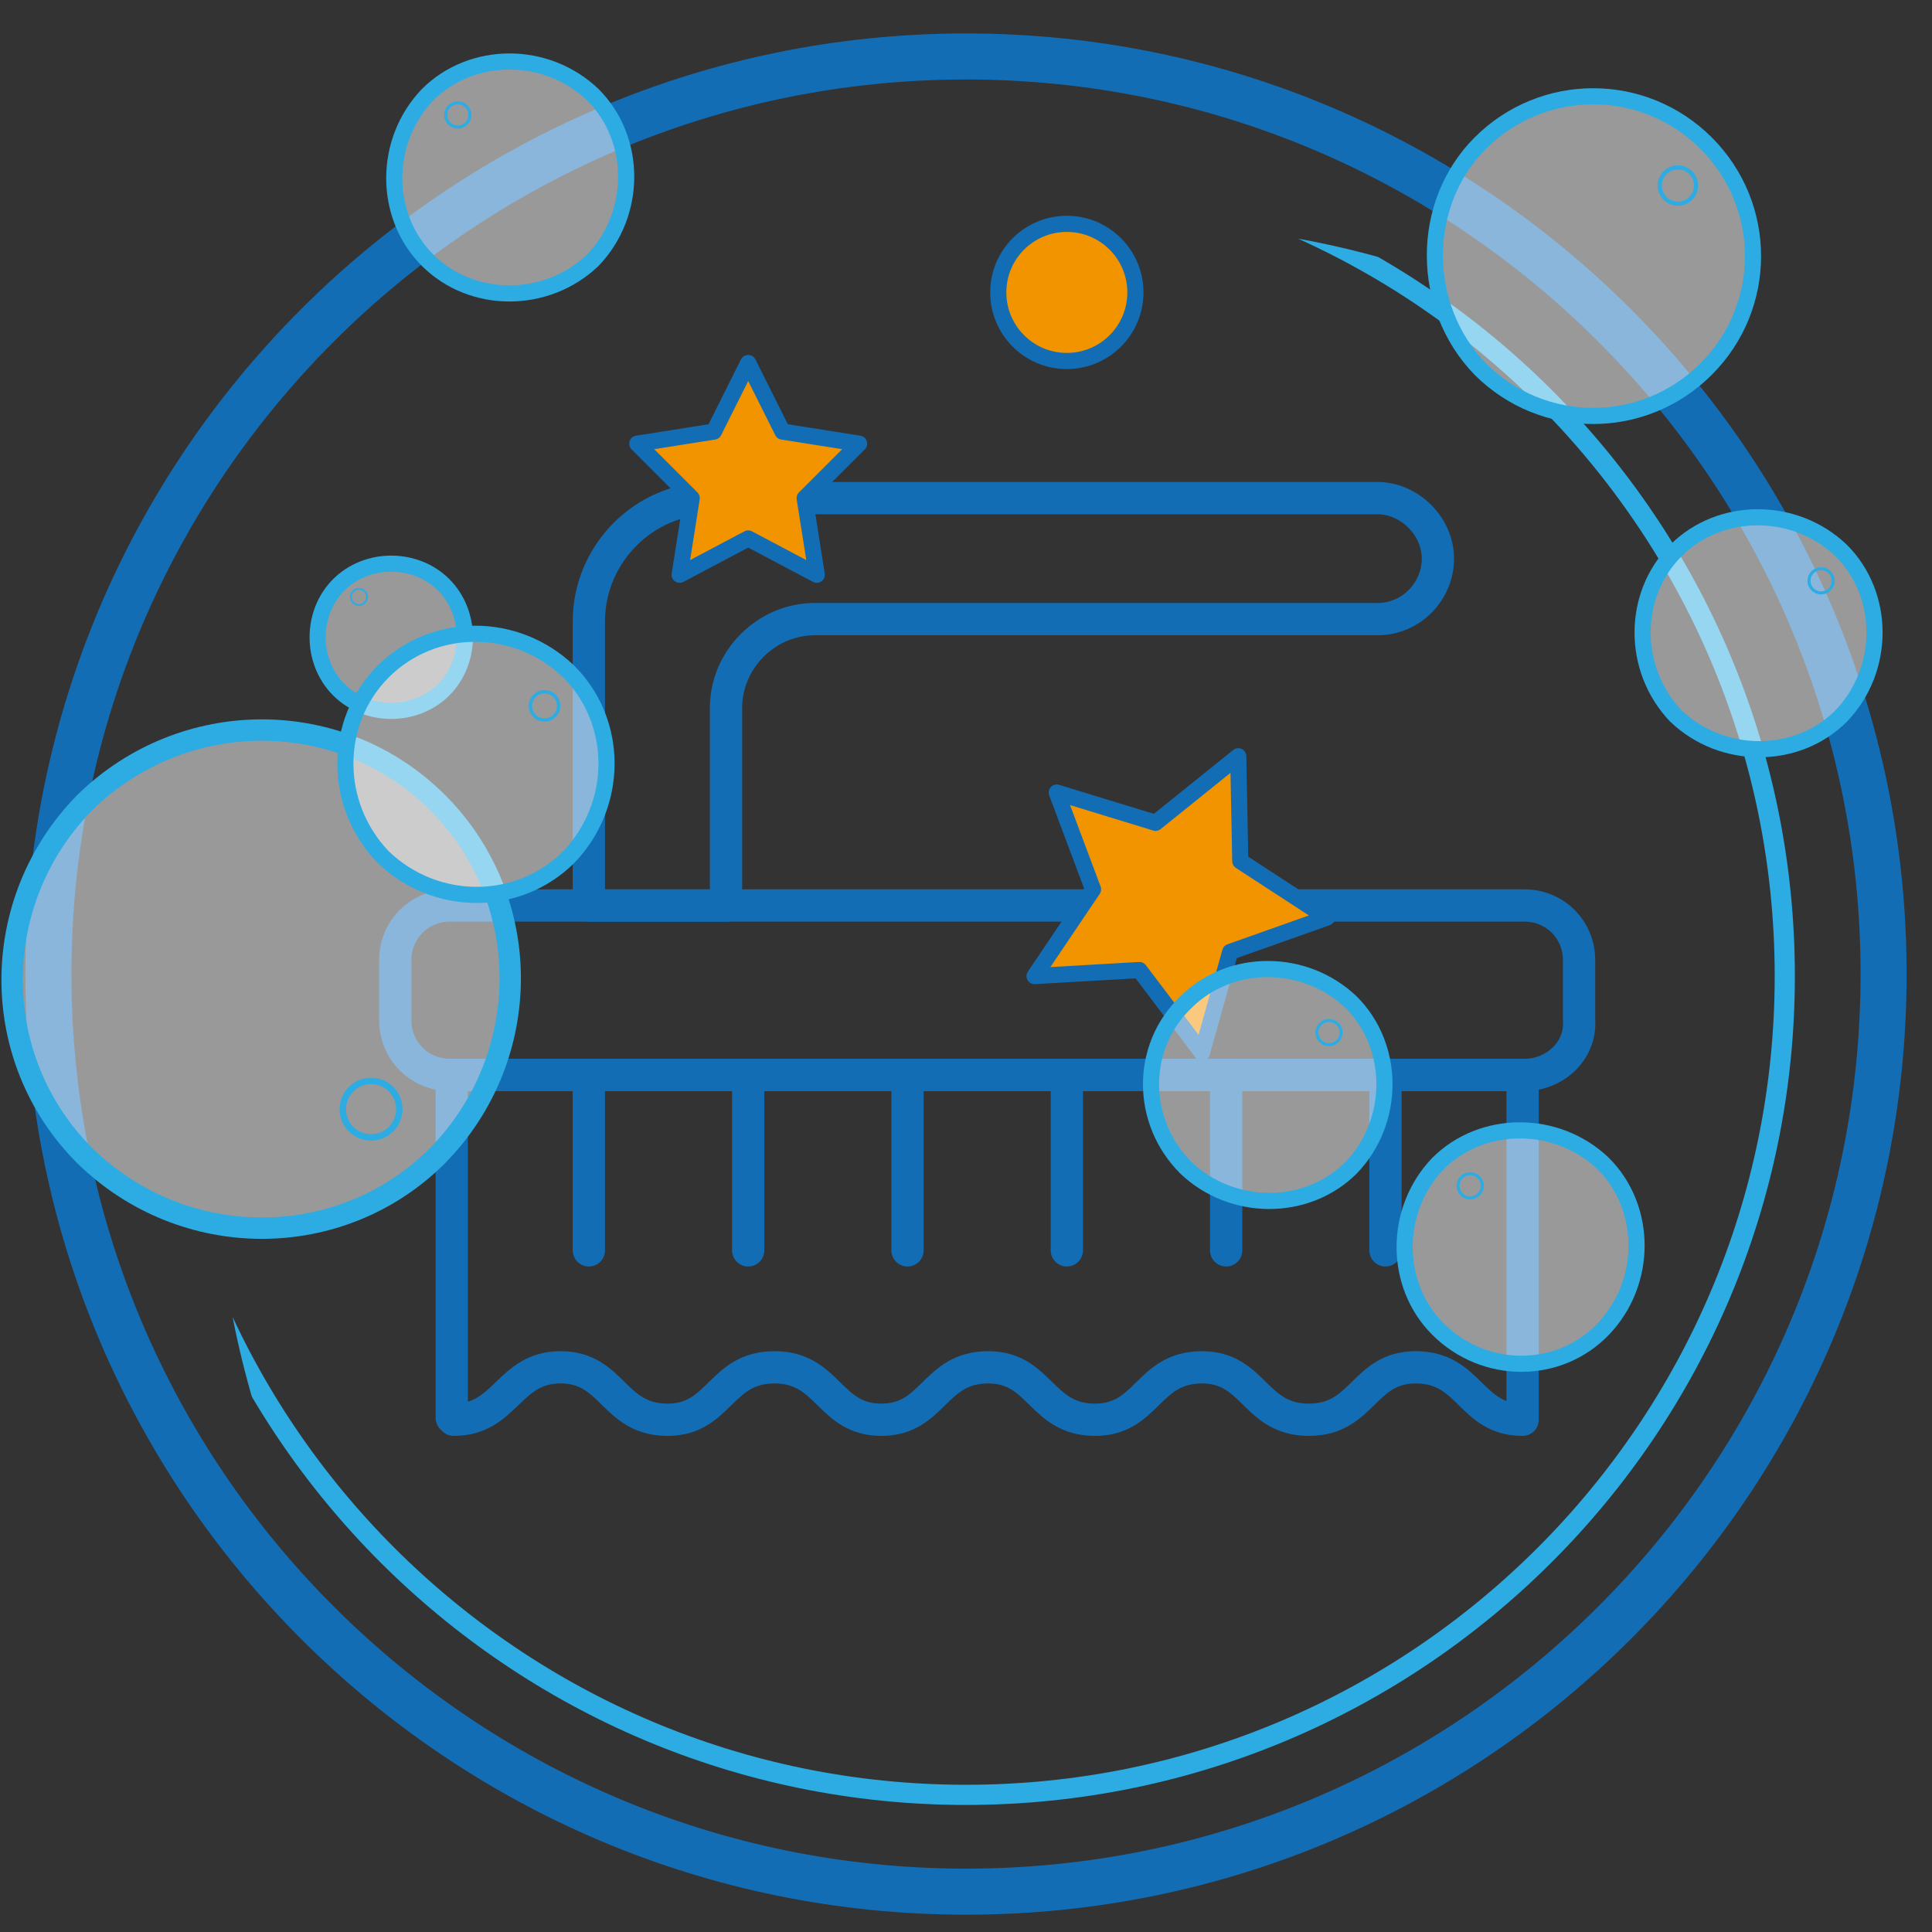 <?xml version="1.0" encoding="utf-8"?>
<!-- Generator: Adobe Illustrator 24.3.0, SVG Export Plug-In . SVG Version: 6.00 Build 0)  -->
<!DOCTYPE svg PUBLIC "-//W3C//DTD SVG 1.1//EN" "http://www.w3.org/Graphics/SVG/1.1/DTD/svg11.dtd">
<svg version="1.1" id="Layer_1" xmlns:x="http://ns.adobe.com/Extensibility/1.0/" xmlns:i="http://ns.adobe.com/AdobeIllustrator/10.0/" xmlns:graph="http://ns.adobe.com/Graphs/1.0/"
	 xmlns="http://www.w3.org/2000/svg" xmlns:xlink="http://www.w3.org/1999/xlink" x="0px" y="0px" viewBox="0 0 95.8 95.8"
	 style="enable-background:new 0 0 95.8 95.8;" xml:space="preserve">
<rect x="0" y="0" width="95.8" height="95.8" fill="#333333" stroke="none"/>
<style type="text/css">
	.st0{fill:none;stroke:#136DB4;stroke-width:2.283;stroke-linecap:round;stroke-linejoin:round;stroke-miterlimit:10;}
	.st1{clip-path:url(#SVGID_2_);fill:none;stroke:#2CACE3;stroke-linecap:round;stroke-linejoin:round;stroke-miterlimit:10;}
	.st2{fill:none;stroke:#136DB4;stroke-width:1.6;stroke-linecap:round;stroke-linejoin:round;stroke-miterlimit:10;}
	.st3{fill:#F29300;stroke:#136DB4;stroke-width:0.8;stroke-linecap:round;stroke-linejoin:round;stroke-miterlimit:10;}
	.st4{opacity:0.5;fill:#FFFFFF;}
	.st5{fill:none;stroke:#2CACE3;stroke-width:0.8;stroke-miterlimit:10;}
	.st6{fill:none;stroke:#2CACE3;stroke-width:0.15;stroke-linecap:round;stroke-miterlimit:10;}
	.st7{fill:none;stroke:#2CACE3;stroke-width:0.204;stroke-linecap:round;stroke-miterlimit:10;}
	.st8{fill:none;stroke:#2CACE3;stroke-width:9.536541e-02;stroke-linecap:round;stroke-miterlimit:10;}
	.st9{fill:none;stroke:#2CACE3;stroke-width:1.059;stroke-miterlimit:10;}
	.st10{fill:none;stroke:#2CACE3;stroke-width:0.318;stroke-linecap:round;stroke-miterlimit:10;}
	.st11{fill:none;stroke:#2CACE3;stroke-width:0.167;stroke-linecap:round;stroke-miterlimit:10;}
</style>
<path class="st0" d="M93.4,48.3c0,25.1-20.4,45.5-45.5,45.5S2.4,73.4,2.4,48.3S22.8,2.8,47.9,2.8S93.4,23.2,93.4,48.3"/>
<g>
	<g>
		<defs>
			<path id="SVGID_1_" d="M101.7,56.6c0,25.1-20.4,45.5-45.5,45.5S10.7,81.7,10.7,56.6s20.4-45.5,45.5-45.5S101.7,31.5,101.7,56.6"
				/>
		</defs>
		<clipPath id="SVGID_2_">
			<use xlink:href="#SVGID_1_"  style="overflow:visible;"/>
		</clipPath>
		<path class="st1" d="M88.5,48.4C88.5,70.8,70.3,89,47.9,89S7.3,70.8,7.3,48.4S25.5,7.8,47.9,7.8S88.5,26,88.5,48.4"/>
	</g>
</g>
<path class="st2" d="M36,35.1c0-2.4,2-4.4,4.4-4.4l27.9,0c1.7,0,3-1.4,3-3s-1.4-3-3-3H35.3c-3.4,0-6.1,2.8-6.1,6.1v14.1H36V35.1z"/>
<path class="st2" d="M75.6,53.3H22.3c-1.5,0-2.7-1.2-2.7-2.7v-3c0-1.5,1.2-2.7,2.7-2.7h53.3c1.5,0,2.7,1.2,2.7,2.7v3
	C78.4,52.1,77.1,53.3,75.6,53.3z"/>
<g>
	<line class="st2" x1="60.8" y1="62" x2="60.8" y2="53.3"/>
	<line class="st2" x1="52.9" y1="62" x2="52.9" y2="53.3"/>
	<line class="st2" x1="45" y1="62" x2="45" y2="53.3"/>
	<line class="st2" x1="37.1" y1="62" x2="37.1" y2="53.3"/>
	<line class="st2" x1="29.2" y1="62" x2="29.2" y2="53.3"/>
	<line class="st2" x1="68.7" y1="62" x2="68.7" y2="53.3"/>
</g>
<polyline class="st2" points="22.4,70.3 22.4,53.3 75.5,53.3 75.5,70.3 "/>
<g>
	<path class="st2" d="M75.5,70.4c-2.6,0-2.6-2.6-5.3-2.6c-2.6,0-2.6,2.6-5.3,2.6c-2.7,0-2.7-2.6-5.3-2.6c-2.7,0-2.7,2.6-5.3,2.6
		c-2.7,0-2.7-2.6-5.3-2.6c-2.7,0-2.7,2.6-5.3,2.6c-2.6,0-2.6-2.6-5.3-2.6c-2.7,0-2.7,2.6-5.3,2.6c-2.7,0-2.7-2.6-5.3-2.6
		s-2.7,2.6-5.3,2.6"/>
</g>
<circle class="st3" cx="52.9" cy="14.5" r="3.4"/>
<polygon class="st3" points="37.1,18 38.8,21.4 42.6,22 39.9,24.7 40.5,28.5 37.1,26.7 33.7,28.5 34.3,24.7 31.6,22 35.4,21.4 "/>
<polygon class="st3" points="61.4,37.5 61.5,42.7 65.8,45.5 61,47.2 59.6,52.2 56.5,48.1 51.3,48.4 54.2,44.1 52.4,39.3 57.3,40.8 
	"/>
<g>
	<path class="st4" d="M21.2,12.9c-2.2-2.2-2.2-5.9,0-8.2c2.2-2.2,5.9-2.2,8.2,0c2.2,2.2,2.2,5.9,0,8.2
		C27.1,15.1,23.4,15.1,21.2,12.9z"/>
	<path class="st5" d="M21.2,12.9c-2.2-2.2-2.2-5.9,0-8.2c2.2-2.2,5.9-2.2,8.2,0c2.2,2.2,2.2,5.9,0,8.2
		C27.1,15.1,23.4,15.1,21.2,12.9z"/>
	<circle class="st6" cx="22.7" cy="5.7" r="0.6"/>
</g>
<g>
	<path class="st4" d="M73.4,7.1c3.1-3.1,8.1-3.1,11.2,0c3.1,3.1,3.1,8.1,0,11.2c-3.1,3.1-8.1,3.1-11.2,0
		C70.4,15.2,70.4,10.1,73.4,7.1z"/>
	<path class="st5" d="M73.4,7.1c3.1-3.1,8.1-3.1,11.2,0c3.1,3.1,3.1,8.1,0,11.2c-3.1,3.1-8.1,3.1-11.2,0
		C70.4,15.2,70.4,10.1,73.4,7.1z"/>
	<circle class="st7" cx="83.2" cy="9.2" r="0.9"/>
</g>
<g>
	<path class="st4" d="M83.1,27.3c2.2-2.2,5.9-2.2,8.2,0c2.2,2.2,2.2,5.9,0,8.2c-2.2,2.2-5.9,2.2-8.2,0
		C80.9,33.2,80.9,29.5,83.1,27.3z"/>
	<path class="st5" d="M83.1,27.3c2.2-2.2,5.9-2.2,8.2,0c2.2,2.2,2.2,5.9,0,8.2c-2.2,2.2-5.9,2.2-8.2,0
		C80.9,33.2,80.9,29.5,83.1,27.3z"/>
	<circle class="st6" cx="90.3" cy="28.8" r="0.6"/>
</g>
<g>
	<path class="st4" d="M71.3,65.9c-2.2-2.2-2.2-5.9,0-8.2c2.2-2.2,5.9-2.2,8.2,0c2.2,2.2,2.2,5.9,0,8.2
		C77.3,68.2,73.6,68.2,71.3,65.9z"/>
	<path class="st5" d="M71.3,65.9c-2.2-2.2-2.2-5.9,0-8.2c2.2-2.2,5.9-2.2,8.2,0c2.2,2.2,2.2,5.9,0,8.2
		C77.3,68.2,73.6,68.2,71.3,65.9z"/>
	<circle class="st6" cx="72.9" cy="58.8" r="0.6"/>
</g>
<g>
	<path class="st4" d="M58.8,49.7c2.2-2.2,5.9-2.2,8.2,0c2.2,2.2,2.2,5.9,0,8.2c-2.2,2.2-5.9,2.2-8.2,0
		C56.5,55.6,56.5,51.9,58.8,49.7z"/>
	<path class="st5" d="M58.8,49.7c2.2-2.2,5.9-2.2,8.2,0c2.2,2.2,2.2,5.9,0,8.2c-2.2,2.2-5.9,2.2-8.2,0
		C56.5,55.6,56.5,51.9,58.8,49.7z"/>
	<circle class="st6" cx="65.9" cy="51.2" r="0.6"/>
</g>
<g>
	<path class="st4" d="M16.8,34.2c-1.4-1.4-1.4-3.8,0-5.2c1.4-1.4,3.8-1.4,5.2,0c1.4,1.4,1.4,3.8,0,5.2
		C20.6,35.6,18.2,35.6,16.8,34.2z"/>
	<path class="st5" d="M16.8,34.2c-1.4-1.4-1.4-3.8,0-5.2c1.4-1.4,3.8-1.4,5.2,0c1.4,1.4,1.4,3.8,0,5.2
		C20.6,35.6,18.2,35.6,16.8,34.2z"/>
	<circle class="st8" cx="17.8" cy="29.6" r="0.4"/>
</g>
<g>
	<path class="st4" d="M21.7,39.8c4.8,4.8,4.8,12.6,0,17.5c-4.8,4.8-12.6,4.8-17.5,0c-4.8-4.8-4.8-12.6,0-17.5
		C9.1,35,16.9,35,21.7,39.8z"/>
	<path class="st9" d="M21.7,39.8c4.8,4.8,4.8,12.6,0,17.5c-4.8,4.8-12.6,4.8-17.5,0c-4.8-4.8-4.8-12.6,0-17.5
		C9.1,35,16.9,35,21.7,39.8z"/>
	<circle class="st10" cx="18.4" cy="55" r="1.4"/>
</g>
<g>
	<path class="st4" d="M19,33.3c2.5-2.5,6.6-2.5,9.2,0c2.5,2.5,2.5,6.6,0,9.2c-2.5,2.5-6.6,2.5-9.2,0C16.5,39.9,16.5,35.8,19,33.3z"
		/>
	<path class="st5" d="M19,33.3c2.5-2.5,6.6-2.5,9.2,0c2.5,2.5,2.5,6.6,0,9.2c-2.5,2.5-6.6,2.5-9.2,0C16.5,39.9,16.5,35.8,19,33.3z"
		/>
	<circle class="st11" cx="27" cy="35" r="0.7"/>
</g>
</svg>
